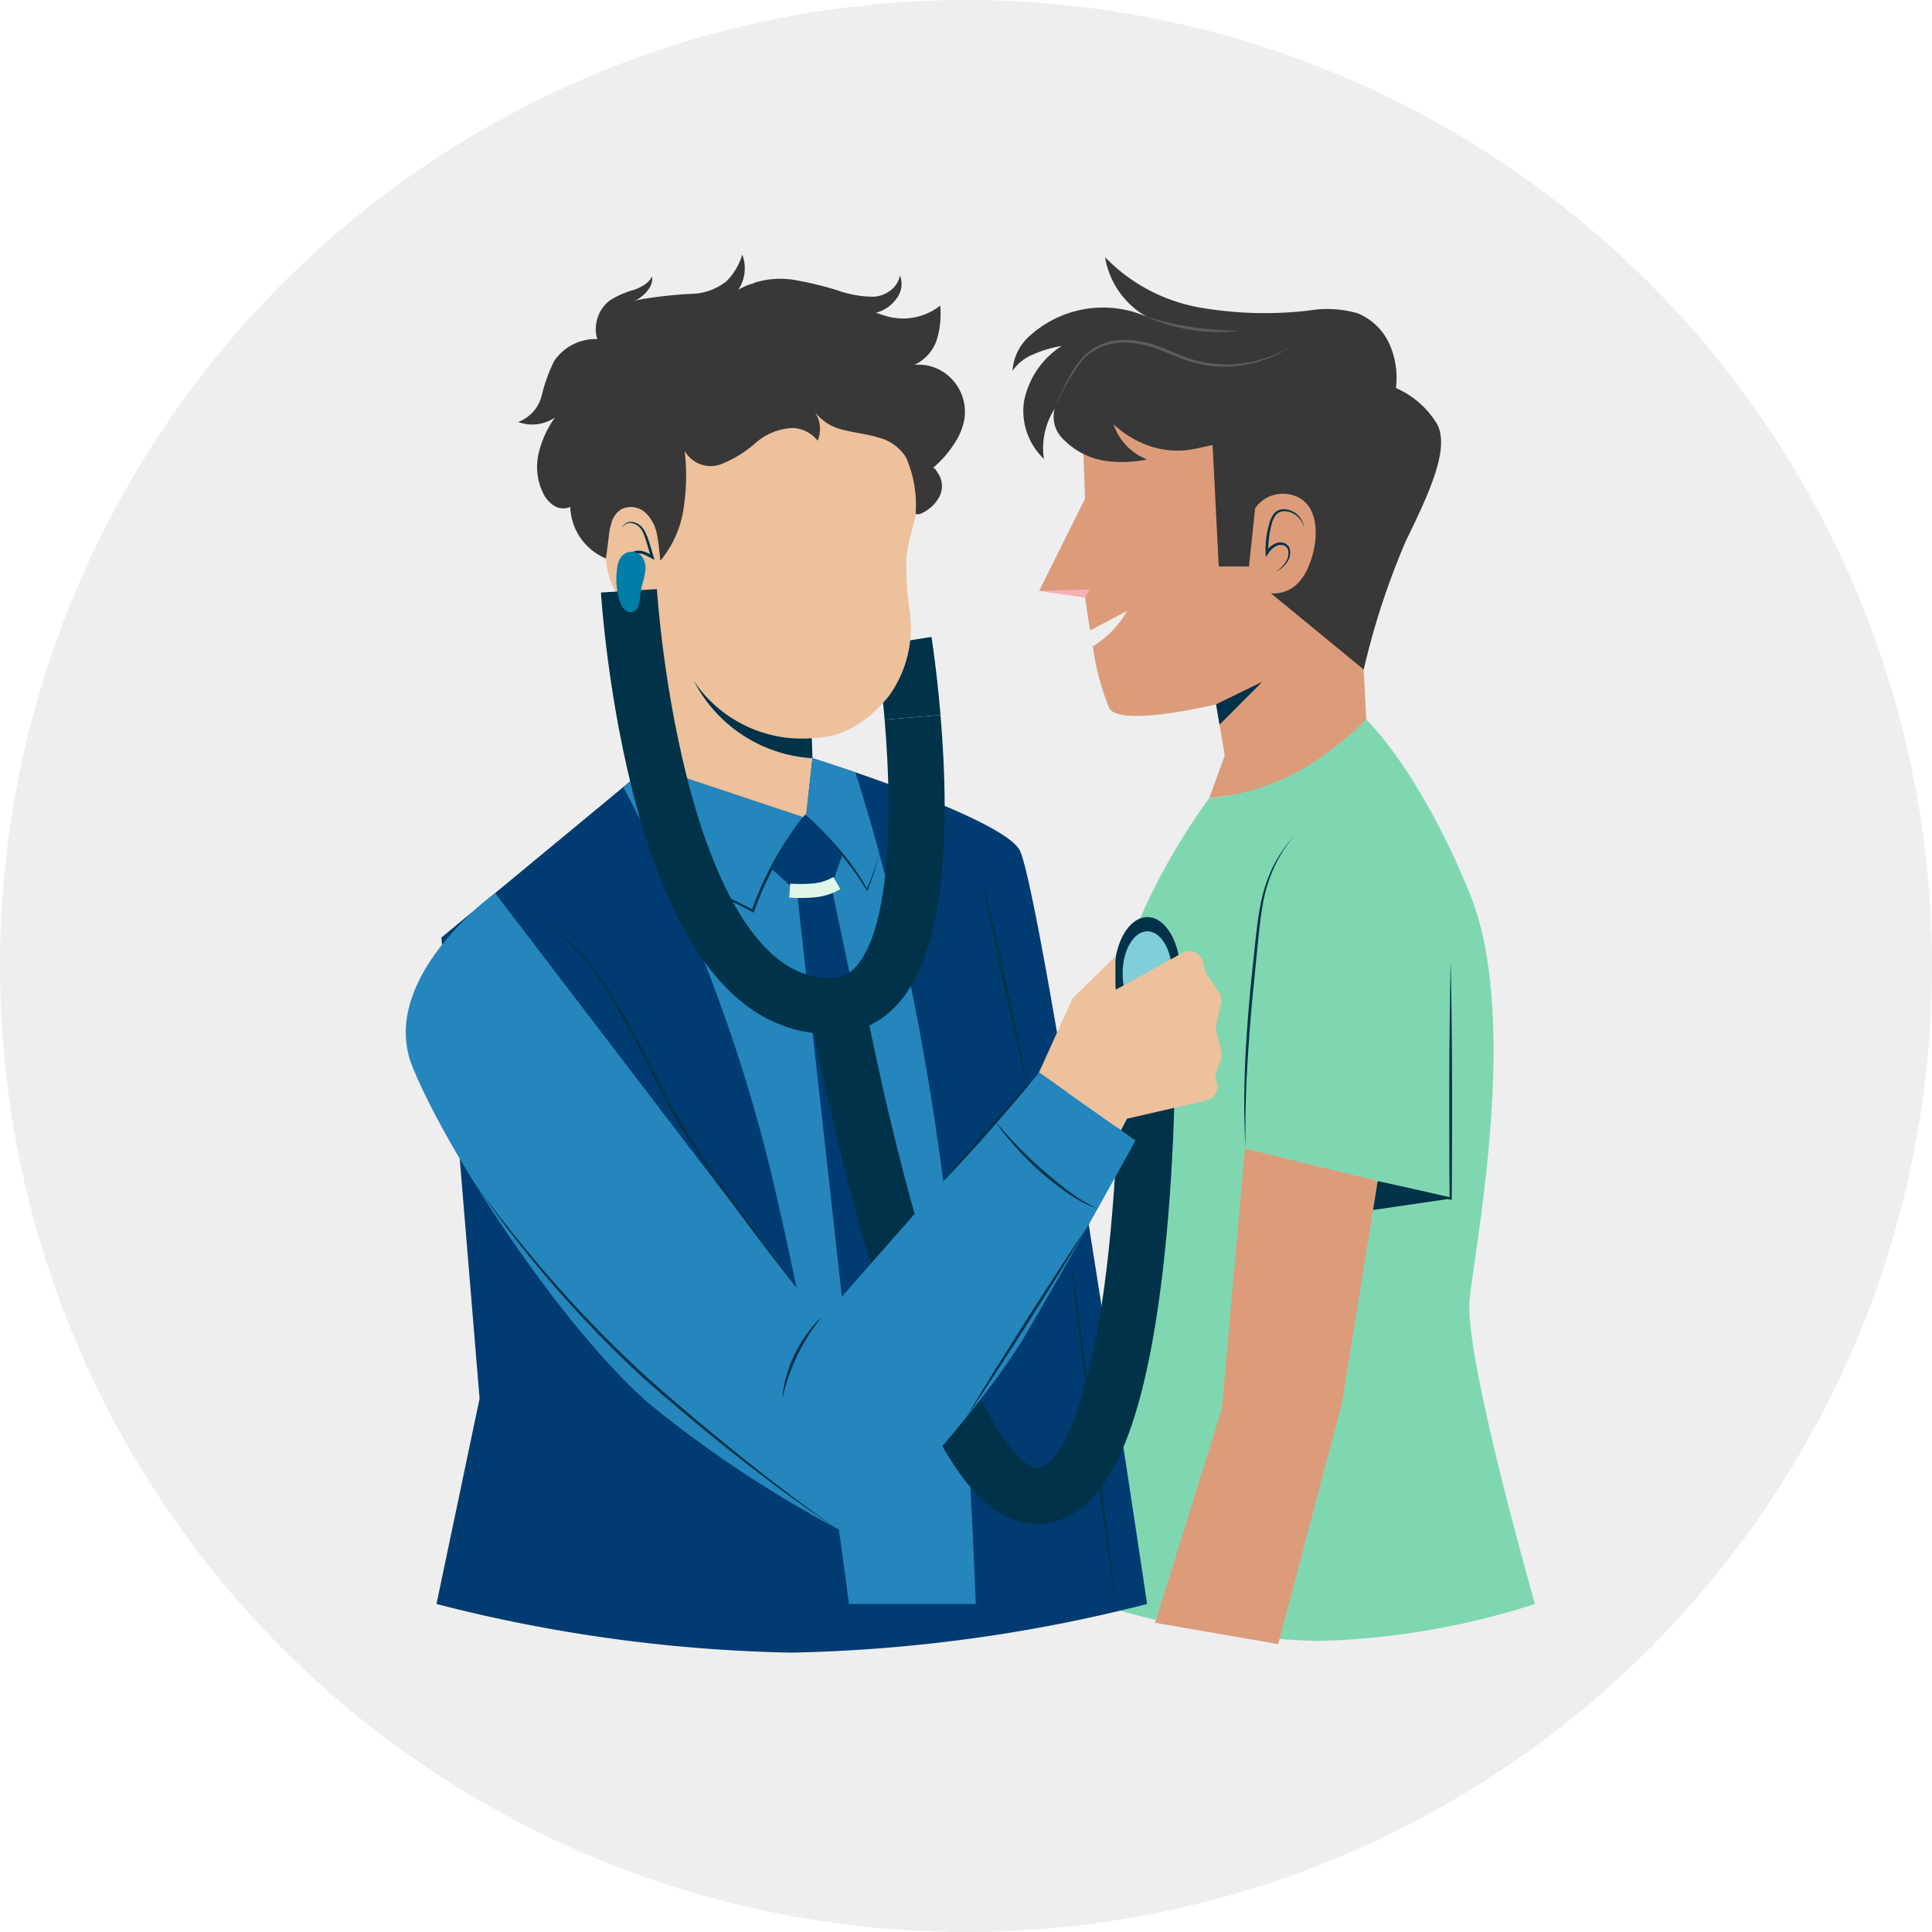 <svg id="Group_43585" data-name="Group 43585" xmlns="http://www.w3.org/2000/svg" xmlns:xlink="http://www.w3.org/1999/xlink" width="130" height="130" viewBox="0 0 130 130">
  <defs>
    <clipPath id="clip-path">
      <rect id="Rectangle_5040" data-name="Rectangle 5040" width="16.033" height="6.212" fill="none"/>
    </clipPath>
    <clipPath id="clip-path-2">
      <rect id="Rectangle_5041" data-name="Rectangle 5041" width="3.418" height="0.535" fill="none"/>
    </clipPath>
  </defs>
  <circle id="Ellipse_222" data-name="Ellipse 222" cx="65" cy="65" r="65" fill="#eee"/>
  <g id="Group_10716" data-name="Group 10716" transform="translate(27.305 17.133)">
    <path id="Path_15224" data-name="Path 15224" d="M226.363,65.752l-.525-10.061.116-16.989-18.947,2.217.233,6.12-3.09,6.205,3.09.44s.131.975.339,2.231l2.486-1.319a6.693,6.693,0,0,1-2.3,2.388,16.566,16.566,0,0,0,1.118,4.187c.807,1.259,7.173-.289,7.173-.289l.583,3.44L215.59,67.2Z" transform="translate(-161.533 -30.622)" fill="#dc9c7a"/>
    <path id="Path_15225" data-name="Path 15225" d="M224.131,12.094a6.011,6.011,0,0,0-2.782-2.449,5.582,5.582,0,0,0-.441-2.972,4.02,4.02,0,0,0-2.138-2.059,7.41,7.41,0,0,0-3.3-.181,25.549,25.549,0,0,1-7.314-.206A11.722,11.722,0,0,1,201.779.843a5.638,5.638,0,0,0,2.833,4.017,7.324,7.324,0,0,0-7.793,1.178,3.453,3.453,0,0,0-1.271,2.454,3.1,3.1,0,0,1,1.411-1.117,7.351,7.351,0,0,1,1.89-.558,5.76,5.76,0,0,0-2.523,3.709,4.453,4.453,0,0,0,1.338,3.887,4.887,4.887,0,0,1,.723-3.374,2.089,2.089,0,0,0,.6,2.072,5,5,0,0,0,3.121,1.472,8.265,8.265,0,0,0,2.494-.135,3.832,3.832,0,0,1-2.251-2.36,6.823,6.823,0,0,0,2.425,1.458,5.814,5.814,0,0,0,3.136.17l1.1-.238.416,8.175h2.032l.416-3.926a2.289,2.289,0,0,1,3.048-.647c1.755,1.108.924,4.434,0,5.5a2.28,2.28,0,0,1-1.986.877l6.244,5.129a51.04,51.04,0,0,1,2.808-8.592c1.57-3.233,2.994-6.235,2.143-7.9" transform="translate(-154.725 -0.667)" fill="#383838"/>
    <path id="Path_15226" data-name="Path 15226" d="M241.123,149.877s-3.136,3.155-6.2,4.231a14.93,14.93,0,0,1-4.371,1.06s-6.651,8.8-6.288,15.572-1.2,38.645-1.2,38.645a53.922,53.922,0,0,0,14.812,2.488,51.542,51.542,0,0,0,14.6-2.488s-4.778-16.662-4.4-20.469,3.427-18.991,0-27.366-6.953-11.673-6.953-11.673" transform="translate(-176.494 -118.589)" fill="#7fd7b2"/>
    <path id="Path_15227" data-name="Path 15227" d="M279.665,83.258a1.435,1.435,0,0,0-.808-.954,1.177,1.177,0,0,0-.611-.1.681.681,0,0,0-.5.3,1.757,1.757,0,0,0-.247.574,6.253,6.253,0,0,0-.14.635A7.207,7.207,0,0,0,277.273,85l-.169-.05a1.463,1.463,0,0,1,.775-.629.778.778,0,0,1,.523.041.608.608,0,0,1,.329.409,1.163,1.163,0,0,1-.257.942,1.717,1.717,0,0,1-.764.577,1.781,1.781,0,0,0,.7-.624,1.1,1.1,0,0,0,.2-.859.461.461,0,0,0-.264-.3.663.663,0,0,0-.415-.019,1.3,1.3,0,0,0-.666.571l-.157.229-.012-.279a5.81,5.81,0,0,1,.093-1.333,6.441,6.441,0,0,1,.154-.651,1.919,1.919,0,0,1,.283-.626.83.83,0,0,1,.616-.334,1.3,1.3,0,0,1,.669.144,1.427,1.427,0,0,1,.763,1.049" transform="translate(-219.239 -64.931)" fill="#003249"/>
    <path id="Path_15228" data-name="Path 15228" d="M261.505,290.314l-8.935-2.191-1.556,17.513-4.492,14.4,8.289,1.435,4.281-16.193Z" transform="translate(-196.107 -227.975)" fill="#dc9c7a"/>
    <path id="Path_15229" data-name="Path 15229" d="M273.709,186.889a8.943,8.943,0,0,0-1.47,2.272,10.261,10.261,0,0,0-.764,2.589c-.149.891-.239,1.793-.331,2.7l-.266,2.709q-.271,2.709-.425,5.425c-.1,1.811-.145,3.625-.11,5.441q-.076-1.36-.09-2.723c0-.909.017-1.817.049-2.725.069-1.816.215-3.628.38-5.437l.284-2.709c.1-.9.186-1.808.36-2.7a10.312,10.312,0,0,1,.826-2.6,8.989,8.989,0,0,1,1.556-2.231" transform="translate(-213.836 -147.875)" fill="#003249"/>
    <path id="Path_15230" data-name="Path 15230" d="M318.186,228.372c.023,1.32.054,2.641.062,3.961l.02,1.98.007,1.98c0,1.32.012,2.641,0,3.961s0,2.641-.02,3.961v.095l-.09-.023-2.45-.616-2.445-.635,2.467.544,2.463.563-.091.072c-.017-1.32-.013-2.641-.02-3.961s0-2.641,0-3.961l.007-1.98.02-1.98c.009-1.32.04-2.641.062-3.961" transform="translate(-247.875 -180.698)" fill="#003249"/>
    <path id="Path_15231" data-name="Path 15231" d="M311.77,300.563l.314-1.945L317,299.8Z" transform="translate(-246.686 -236.279)" fill="#003249"/>
    <path id="Path_15232" data-name="Path 15232" d="M264.287,137.684l-3.11,1.516.232,1.37Z" transform="translate(-206.654 -108.942)" fill="#003249"/>
    <g id="Group_10708" data-name="Group 10708" transform="translate(43.636 4.168)" opacity="0.2">
      <g id="Group_10707" data-name="Group 10707">
        <g id="Group_10706" data-name="Group 10706" clip-path="url(#clip-path)">
          <path id="Path_15233" data-name="Path 15233" d="M238.651,19.968c.51.149,1.018.291,1.532.41s1.03.22,1.551.3,1.044.137,1.569.18,1.054.057,1.584.067a10.443,10.443,0,0,1-1.592.084,12.021,12.021,0,0,1-3.151-.482,10.447,10.447,0,0,1-1.494-.555" transform="translate(-232.466 -19.968)" fill="#e1f6ea"/>
          <path id="Path_15234" data-name="Path 15234" d="M225.058,27.859a7.785,7.785,0,0,1-2.108,1.054,8.173,8.173,0,0,1-2.336.385,7.614,7.614,0,0,1-2.352-.316c-.766-.222-1.478-.569-2.209-.837a6.6,6.6,0,0,0-2.266-.463,3.812,3.812,0,0,0-2.189.612,3.044,3.044,0,0,0-.842.783,9.731,9.731,0,0,0-.652.973,20.869,20.869,0,0,0-1.078,2.092,18.515,18.515,0,0,1,1-2.138,8.963,8.963,0,0,1,.636-1,4.21,4.21,0,0,1,.387-.456,3.043,3.043,0,0,1,.469-.377,3.77,3.77,0,0,1,1.082-.515,4.113,4.113,0,0,1,1.189-.154,6.721,6.721,0,0,1,2.333.458c.741.279,1.447.629,2.192.85a7.945,7.945,0,0,0,2.3.337,8.26,8.26,0,0,0,4.444-1.288" transform="translate(-209.026 -25.929)" fill="#e1f6ea"/>
        </g>
      </g>
    </g>
    <g id="Group_10711" data-name="Group 10711" transform="translate(42.618 22.526)" style="mix-blend-mode: multiply;isolation: isolate">
      <g id="Group_10710" data-name="Group 10710">
        <g id="Group_10709" data-name="Group 10709" clip-path="url(#clip-path-2)">
          <path id="Path_15235" data-name="Path 15235" d="M204.151,108l3.418-.095-.328.535Z" transform="translate(-204.151 -107.906)" fill="#f4b1b6"/>
        </g>
      </g>
    </g>
    <path id="Path_15236" data-name="Path 15236" d="M232.816,217.319c0,2.092-1,3.787-2.224,3.787s-2.224-1.7-2.224-3.787,1-3.787,2.224-3.787,2.224,1.7,2.224,3.787" transform="translate(-180.694 -168.956)" fill="#003249"/>
    <path id="Path_15237" data-name="Path 15237" d="M234.381,220.941c0,1.564-.745,2.832-1.663,2.832s-1.663-1.268-1.663-2.832.745-2.832,1.663-2.832,1.663,1.268,1.663,2.832" transform="translate(-182.82 -172.577)" fill="#80ced7"/>
    <path id="Path_15238" data-name="Path 15238" d="M161.109,129.751c-.253-2.994-.589-5.115-.589-5.115" transform="translate(-127.01 -98.617)" fill="none" stroke="#003249" stroke-miterlimit="10" stroke-width="3.773"/>
    <path id="Path_15239" data-name="Path 15239" d="M85.775,36.038a21.836,21.836,0,0,1-.592,7,15.842,15.842,0,0,0-.458,2.066,20.393,20.393,0,0,0,.239,3.858,7.823,7.823,0,0,1-1.437,5.566c-2.6,3.193-5.1,2.709-5.173,2.818,0,0,.059,2.028.116,2.861a3.306,3.306,0,0,1-.514,2.516,2.928,2.928,0,0,1-1.948.733,13.128,13.128,0,0,1-6.089-.922,3.9,3.9,0,0,1-2.228-1.8A4.528,4.528,0,0,1,67.4,59.2l-.816-11.027a1.7,1.7,0,0,1-1.535-.875,5.737,5.737,0,0,1-.423-3.783A15.658,15.658,0,0,1,68.279,34.8,12.135,12.135,0,0,1,80.2,31.816a9.08,9.08,0,0,1,2.36.994,13.7,13.7,0,0,1,3.22,3.228" transform="translate(-51.037 -24.806)" fill="#ecc19c"/>
    <path id="Path_15240" data-name="Path 15240" d="M62.929,17.441a.478.478,0,0,0,.433-.053,2.509,2.509,0,0,0,1.174-1.122,1.545,1.545,0,0,0-.113-1.569c-.1-.136-.16-.3-.319-.36A7.035,7.035,0,0,0,65.542,12.7a4.37,4.37,0,0,0,.667-1.628,3.209,3.209,0,0,0-.821-2.671,3.066,3.066,0,0,0-2.544-.983,2.837,2.837,0,0,0,1.493-1.645,5.91,5.91,0,0,0,.242-2.34,4.041,4.041,0,0,1-3.685.686,30.67,30.67,0,0,1-3.636-1.416,12.992,12.992,0,0,0-3.787-.822,3.584,3.584,0,0,0-2.479.491A2.61,2.61,0,0,0,51.263,0a4.277,4.277,0,0,1-1.046,1.772,3.887,3.887,0,0,1-2.093.853,29.471,29.471,0,0,0-3.865.416c-1.293.365-2.594,1.3-2.7,2.643A3.366,3.366,0,0,0,38.6,7.169a11.115,11.115,0,0,0-.836,2.325,2.525,2.525,0,0,1-1.587,1.765,2.714,2.714,0,0,0,2.484-.3,6.705,6.705,0,0,0-1.11,2.461,4.032,4.032,0,0,0,.319,2.647,2.035,2.035,0,0,0,.739.834,1.156,1.156,0,0,0,1.08.075,3.9,3.9,0,0,0,2.4,3.472q.1-.739.191-1.478a4.584,4.584,0,0,1,.215-1.03,1.538,1.538,0,0,1,.639-.812,1.452,1.452,0,0,1,1.629.253,2.706,2.706,0,0,1,.777,1.544c.11.577.142,1.087.213,1.669a7.056,7.056,0,0,0,1.558-3.5,14.308,14.308,0,0,0,.075-3.894,2,2,0,0,0,2.386.923,7.73,7.73,0,0,0,2.386-1.45,4.019,4.019,0,0,1,2.558-1.008,2.289,2.289,0,0,1,1.619.855,2.034,2.034,0,0,0-.216-1.963A3.326,3.326,0,0,0,58.1,11.8c.77.2,1.572.276,2.334.51A3.021,3.021,0,0,1,62.3,13.685a7.945,7.945,0,0,1,.625,3.757" transform="translate(-28.622)" fill="#383838"/>
    <path id="Path_15241" data-name="Path 15241" d="M100.81,141.3a8.75,8.75,0,0,1-7.928-3.844,9.621,9.621,0,0,0,7.972,5.188Z" transform="translate(-73.492 -108.759)" fill="#003249"/>
    <path id="Path_15242" data-name="Path 15242" d="M24.181,162.819l10.558,3.517.443-4.033s12.495,3.892,13.91,6.132S57.7,219.217,57.7,219.217a104.514,104.514,0,0,1-23.952,3.273,103.258,103.258,0,0,1-23.863-3.273l2.9-13.824-2.568-31.021Z" transform="translate(-7.82 -128.421)" fill="#003c71"/>
    <path id="Path_15243" data-name="Path 15243" d="M85.677,163.252c-1.688-.579-2.88-.95-2.88-.95l-.443,4.034L71.8,162.818l-1.736,1.436A108.7,108.7,0,0,1,80.3,191.409a278.409,278.409,0,0,1,4.95,27.807h8.535c-.731-18.913-2.358-37.963-8.1-55.963" transform="translate(-55.434 -128.42)" fill="#2486bd"/>
    <path id="Path_15244" data-name="Path 15244" d="M82.911,184.211c1.025.416,2.056.819,3.075,1.252s2.027.9,3.009,1.412l-.118.046a21.871,21.871,0,0,1,1.5-3.347,20.822,20.822,0,0,1,2.045-3.043l.061-.076.071.066a25.069,25.069,0,0,1,2.263,2.325,17.051,17.051,0,0,1,1.86,2.656l-.08,0a15.03,15.03,0,0,0,.89-2.543,15.079,15.079,0,0,1-.807,2.578l-.034.083-.046-.078a17.4,17.4,0,0,0-1.9-2.6,27.242,27.242,0,0,0-2.268-2.29l.133-.011a22.881,22.881,0,0,0-2.022,3.021,21.725,21.725,0,0,0-1.5,3.31l-.033.092-.085-.047c-.967-.531-1.964-1.008-2.972-1.463s-2.021-.9-3.032-1.348" transform="translate(-65.603 -142.784)" fill="#003249"/>
    <path id="Path_15245" data-name="Path 15245" d="M117.809,184.6l1.73,1.574,4.118,37.156,5.761-1.375-7.568-36.176.746-2.1s-2.031-2.588-2.5-2.588-2.291,3.512-2.291,3.512" transform="translate(-93.215 -143.288)" fill="#003c71"/>
    <path id="Path_15246" data-name="Path 15246" d="M123.742,203.069a10.1,10.1,0,0,0,1.631-.014,3.716,3.716,0,0,0,1.542-.494" transform="translate(-97.91 -160.275)" fill="none" stroke="#e1f6ea" stroke-miterlimit="10" stroke-width="0.943"/>
    <path id="Path_15247" data-name="Path 15247" d="M186.088,202.561c.288,1.128.554,2.26.818,3.393s.51,2.269.767,3.4c.24,1.138.489,2.274.722,3.413s.462,2.28.67,3.425c-.288-1.127-.555-2.26-.818-3.392s-.511-2.269-.766-3.4c-.24-1.138-.489-2.274-.722-3.413s-.462-2.28-.67-3.425" transform="translate(-147.241 -160.275)" fill="#003249"/>
    <path id="Path_15248" data-name="Path 15248" d="M214,322.308l.434,2.933.414,2.935.8,5.875.752,5.881.359,2.943.339,2.945-.435-2.933-.414-2.935-.8-5.875L214.7,328.2l-.36-2.942Z" transform="translate(-169.324 -255.024)" fill="#003249"/>
    <path id="Path_15249" data-name="Path 15249" d="M71.915,108.36s1.765,28.789,13.992,27.9c5.821-.425,5.689-12.329,5.094-19.384" transform="translate(-56.902 -85.739)" fill="none" stroke="#003249" stroke-miterlimit="10" stroke-width="3.773"/>
    <path id="Path_15250" data-name="Path 15250" d="M138.94,241.991s6.21,33.427,13.6,33,7.273-29.541,7.273-29.541" transform="translate(-109.935 -191.474)" fill="none" stroke="#003249" stroke-miterlimit="10" stroke-width="3.773"/>
    <path id="Path_15251" data-name="Path 15251" d="M204.086,232.676l2.254-4.981,2.891-2.838v2.26l4.505-2.484a.957.957,0,0,1,1.4.63l.1.47a.959.959,0,0,0,.138.323l.826,1.24a.956.956,0,0,1,.135.751l-.324,1.366a.956.956,0,0,0,0,.453l.345,1.379a.956.956,0,0,1-.031.564l-.3.8a.957.957,0,0,0,0,.676.957.957,0,0,1-.679,1.276l-5.338,1.225-.4.78Z" transform="translate(-161.481 -177.644)" fill="#ecc19c"/>
    <path id="Path_15252" data-name="Path 15252" d="M6.008,205.794s-7.967,5.754-5.553,11.7,10.105,17.578,15.873,22.614A77.627,77.627,0,0,0,30.4,249.268s8-8.148,11.291-13.733S49.1,222.442,49.1,222.442l-6.5-4.578L27.955,234.528Z" transform="translate(0 -162.833)" fill="#2486bd"/>
    <path id="Path_15253" data-name="Path 15253" d="M179.663,263.617c-.506.638-1.029,1.261-1.554,1.882s-1.063,1.231-1.594,1.848-1.079,1.217-1.628,1.817-1.1,1.2-1.668,1.782c.506-.638,1.029-1.261,1.554-1.882s1.063-1.231,1.594-1.847S177.446,266,178,265.4s1.1-1.2,1.668-1.783" transform="translate(-137.058 -208.585)" fill="#003249"/>
    <path id="Path_15254" data-name="Path 15254" d="M188.829,312.689c-.654,1.1-1.326,2.2-2,3.285l-2.044,3.257-2.083,3.232c-.7,1.073-1.4,2.145-2.127,3.2.653-1.1,1.325-2.2,2-3.285l2.045-3.257,2.083-3.232c.7-1.073,1.405-2.144,2.128-3.2" transform="translate(-142.878 -247.413)" fill="#003249"/>
    <path id="Path_15255" data-name="Path 15255" d="M124.01,342.352c-.32.408-.623.824-.9,1.257a13.4,13.4,0,0,0-1.336,2.761c-.17.485-.307.981-.429,1.484a7.942,7.942,0,0,1,.285-1.53,9.01,9.01,0,0,1,1.356-2.8,7.975,7.975,0,0,1,1.023-1.173" transform="translate(-96.014 -270.884)" fill="#003249"/>
    <path id="Path_15256" data-name="Path 15256" d="M58.924,236.964q-1.209-1.527-2.388-3.079t-2.312-3.137c-.762-1.053-1.5-2.125-2.217-3.207s-1.411-2.186-2.018-3.342c-1.145-2.333-2.3-4.655-3.641-6.878-.335-.555-.681-1.1-1.059-1.628a12.333,12.333,0,0,0-1.255-1.476c-.9-.931-1.862-1.808-2.845-2.656,1,.824,1.985,1.677,2.913,2.589a12.273,12.273,0,0,1,1.287,1.47c.388.524.744,1.07,1.088,1.622,1.368,2.214,2.531,4.547,3.687,6.868a65.263,65.263,0,0,0,4.183,6.551q1.117,1.594,2.266,3.167t2.311,3.136" transform="translate(-32.591 -167.395)" fill="#003249"/>
    <path id="Path_15257" data-name="Path 15257" d="M21.8,298.728c.817,1.158,1.682,2.28,2.568,3.385s1.788,2.2,2.724,3.259A79.731,79.731,0,0,0,33,311.465c.515.485,1.053.945,1.578,1.419l1.615,1.38c1.081.914,2.176,1.812,3.275,2.705s2.215,1.765,3.344,2.62,2.264,1.7,3.444,2.487c-2.39-1.525-4.654-3.238-6.883-4.988-1.115-.876-2.208-1.779-3.3-2.687l-1.622-1.375c-.529-.473-1.07-.932-1.588-1.416A77.727,77.727,0,0,1,21.8,298.728" transform="translate(-17.251 -236.366)" fill="#003249"/>
    <path id="Path_15258" data-name="Path 15258" d="M189.943,279.289c.5.581,1.005,1.151,1.537,1.7s1.077,1.078,1.654,1.575,1.161.986,1.769,1.444a9.984,9.984,0,0,0,1.954,1.173,6.6,6.6,0,0,1-1.059-.448,11.133,11.133,0,0,1-.983-.6,21.021,21.021,0,0,1-1.811-1.42,21.418,21.418,0,0,1-1.633-1.62c-.256-.286-.5-.579-.744-.877s-.467-.607-.683-.923" transform="translate(-150.291 -220.985)" fill="#003249"/>
    <path id="Path_15259" data-name="Path 15259" d="M69.637,86.571a.665.665,0,0,1,.768-.419,1.145,1.145,0,0,1,.749.571,4.209,4.209,0,0,1,.35.871c.094.295.182.59.267.888l.062.217-.2-.109c-.157-.086-.321-.169-.481-.241a.975.975,0,0,0-.49-.082.776.776,0,0,0-.677.629,1.187,1.187,0,0,0,.244.977,1.88,1.88,0,0,0,.854.642,1.806,1.806,0,0,1-.935-.579,1.317,1.317,0,0,1-.321-1.074,1.026,1.026,0,0,1,.275-.522.882.882,0,0,1,.541-.256,1.166,1.166,0,0,1,.584.086,4.488,4.488,0,0,1,.5.253l-.139.108c-.079-.3-.161-.592-.249-.886-.044-.147-.09-.293-.139-.437a2.412,2.412,0,0,0-.167-.415,1.053,1.053,0,0,0-.645-.555.634.634,0,0,0-.749.333" transform="translate(-55.1 -68.156)" fill="#003249"/>
    <path id="Path_15260" data-name="Path 15260" d="M68.14,96.177a1.821,1.821,0,0,0-.235.72,4.883,4.883,0,0,0,.166,2.17,1.437,1.437,0,0,0,.295.573.606.606,0,0,0,.586.194.635.635,0,0,0,.389-.4,2.321,2.321,0,0,0,.1-.571,6.539,6.539,0,0,1,.157-.88,6.655,6.655,0,0,0,.206-.914,1.336,1.336,0,0,0-.185-.9.9.9,0,0,0-1.479.01" transform="translate(-53.686 -75.792)" fill="#007ea7"/>
    <path id="Path_15261" data-name="Path 15261" d="M65.032,7a1.26,1.26,0,0,1-.254.877,2.457,2.457,0,0,1-.686.638c-.516.326-1.04.517-1.4.8a2.327,2.327,0,0,0-.781,1.138,2.851,2.851,0,0,0-.062,1.57,2.014,2.014,0,0,1-.6-1.7,2.4,2.4,0,0,1,.928-1.7,5.842,5.842,0,0,1,1.617-.713,3.265,3.265,0,0,0,.692-.332A1.567,1.567,0,0,0,65.032,7" transform="translate(-48.451 -5.536)" fill="#383838"/>
    <path id="Path_15262" data-name="Path 15262" d="M111.968,7.217a5.789,5.789,0,0,1,2.913-.191,22.446,22.446,0,0,1,2.742.669,7.278,7.278,0,0,0,2.457.435,2.221,2.221,0,0,0,.548-.11,2.106,2.106,0,0,0,.519-.268,1.676,1.676,0,0,0,.7-1.056,1.6,1.6,0,0,1-.2,1.511,2.376,2.376,0,0,1-.575.6,2.614,2.614,0,0,1-.762.381,3.994,3.994,0,0,1-1.608.134,7.3,7.3,0,0,1-.752-.122c-.241-.057-.476-.115-.708-.181-.928-.267-1.788-.623-2.637-.949a19,19,0,0,0-2.639-.854" transform="translate(-88.594 -5.297)" fill="#383838"/>
  </g>
</svg>

